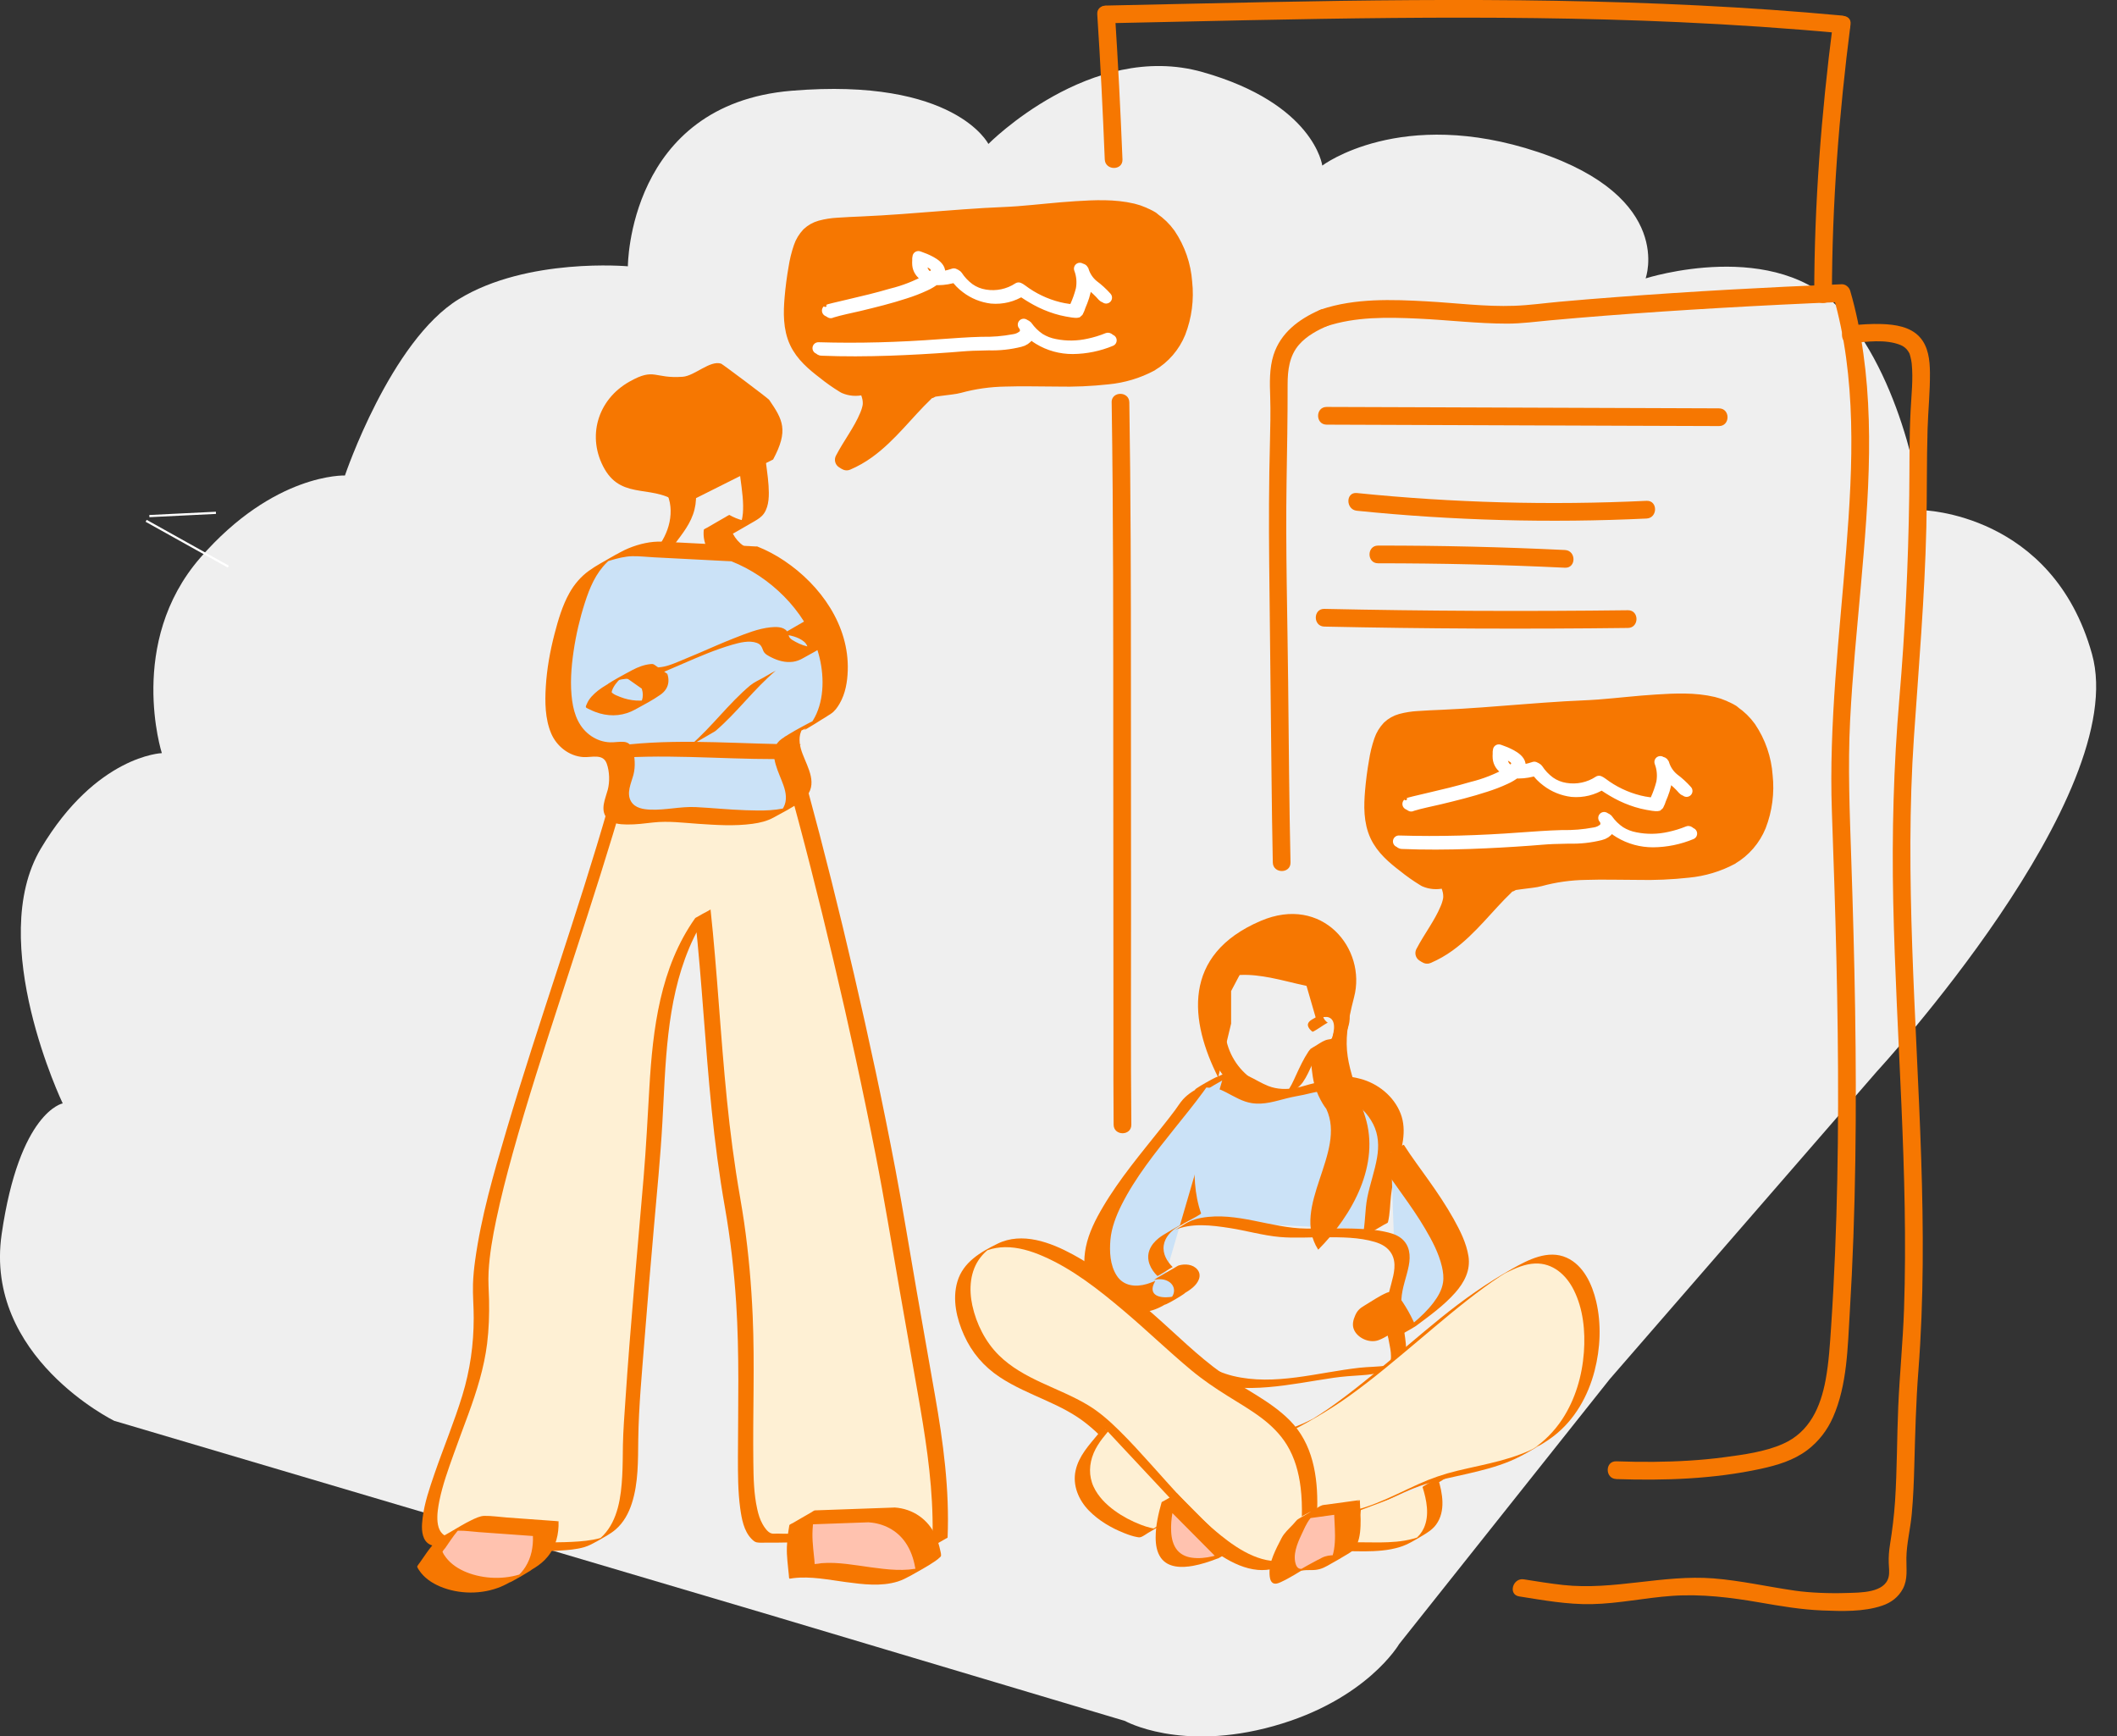 <?xml version="1.0" encoding="UTF-8"?><svg id="a" xmlns="http://www.w3.org/2000/svg" viewBox="0 0 358.55 294.08"><rect x="0" y="0" width="358.55" height="294.08" fill="#333333" stroke="none"/><defs><style>.b{fill:#f67701;}.c{fill:#fff;}.d{fill:#ffc2af;}.e{fill:#fef0d4;}.f{fill:#efefef;}.g{fill:#cbe2f7;}.h{stroke:#fff;stroke-width:2px;}.h,.i{fill:none;stroke-linecap:round;stroke-linejoin:round;}.i{stroke:#f67701;stroke-width:3px;}</style></defs><path class="f" d="M131.81,273.93L19.34,240.63S-2.73,229.81,.28,209.02s10.34-22.15,10.34-22.15c0,0-13.1-27.38-3.7-43.16,9.4-15.78,20.49-16.16,20.49-16.16,0,0-5.99-18.72,6.52-33.1,12.51-14.38,24.49-13.92,24.49-13.92,0,0,7.69-22.77,19.29-29.87,11.61-7.1,28.63-5.56,28.63-5.56,0,0,.03-27.42,27.71-29.73,27.68-2.31,33.35,9.01,33.35,9.01,0,0,17.3-17.54,36.25-12.18s20.3,15.84,20.3,15.84c0,0,13.27-10.05,36.52-2.3,23.25,7.76,18.24,21.41,18.24,21.41,0,0,22.25-7.13,33.3,5.64,11.04,12.77,13.5,33.61,13.5,33.61,0,0,22.09,.38,28.8,24.35,6.71,23.97-36.41,70.69-36.41,70.69l-45.24,52.1-35.69,44.9s-5.5,9.48-21.27,13.89c-15.77,4.41-25.17-.87-25.17-.87l-58.7-17.52Z"/><path d="M358.51,108.05h-.05c.13-.04,.11-.03,.05,0Z"/><path d="M255.73,122.77l-.11,.06h.05l.05-.06Z"/><path d="M135.53,127.04c-.07,.04-.13,.09-.19,.15h0l.19-.15Z"/><path d="M105.31,253.68h0l-.21,.08,.19-.07h.02Z"/><g><path class="b" d="M209.16,165.53c.1-.31,.23-.58,.45-.83,.1-.12,.22-.2,.33-.31,.65-.6-3,1.48-1.71,1.04,.59-.2,1.22-.28,1.85-.31,1.71-.08,3.44,.15,5.12,.47,1.99,.38,3.94,.93,5.92,1.34,.75,.16,1.58,.4,1.97,1.12s.21,1.62-.1,2.34c.02-.04,.41-.22,.39-.21,.31-.17,.61-.35,.92-.53s.61-.35,.92-.53c.08-.05,.34-.15,.38-.23,.36-.83,.54-1.88-.1-2.63-.58-.68-1.55-.77-2.36-.95-2.4-.51-4.75-1.22-7.18-1.53-1.57-.2-3.36-.38-4.91,.08-1.09,.32-2.08,1.04-3.04,1.61-.66,.39-1.19,.79-1.43,1.55,0-.03,.42-.23,.39-.21,.31-.17,.61-.35,.92-.53s.61-.35,.92-.53c.07-.04,.35-.16,.38-.23h0Z"/><path class="b" d="M206.76,166.63c-2.23,4.86-3.14,11.13,.48,15.58,.88,1.08,1.97,1.97,3.18,2.67s2.67,1.37,4.11,1.54c1.17,.14,2.01-.24,3-.81,1.16-.66,2.33-1.21,3.12-2.31,.68-.97,1.15-2.08,1.64-3.15,.64-1.37,1.31-2.72,2.18-3.96l-2.6,1.5c.58-.16,1.2-.29,1.8-.28,.26,0,.66,.02,.8,.3,.05,.11,0,.25,.07,.32,.04,.03,.62-.34,.67-.37,.53-.3,1.05-.6,1.57-.91,.22-.13,.39-.22,.54-.43,.29-.41,.49-.91,.67-1.38,.39-1.01,.96-2.63,.29-3.64-.36-.54-1.02-.63-1.63-.57-1.52,.15-2.67,.9-3.96,1.66-.59,.34-1.46,.73-1.09,1.55,.14,.31,.42,.59,.69,.79,.09,.07,1.18-.66,1.31-.74s1.21-.82,1.29-.76c-.33-.25-.71-.63-.78-1.05-.02-.15-.01-.28,.05-.42,.03-.07,.07-.12,.11-.18,.03-.04,.08-.08,.11-.12,.02-.02,.04-.04,.07-.06,.38-.3,.01-.09-1.11,.63-2.1,1.21-.86,.49-.12,.33,.38-.08,.79-.16,1.18-.16,2.14,0,1.58,2.61,1.11,3.92-.19,.55-.46,1.51-.95,1.88l2.21-1.29h-.01l.39-.2s-.15-.42-.25-.49c-.38-.26-1.06-.12-1.47-.05-.32,.05-.68,.1-.98,.22-.62,.25-1.21,.68-1.78,1.02-.49,.28-.77,.43-1.07,.89-.82,1.24-1.45,2.59-2.07,3.94-.49,1.07-.97,2.2-1.73,3.11-.15,.19-.32,.36-.5,.52-.11,.1-.24,.18-.35,.27s2.57-1.41,2.18-1.27c-.09,.03-.17,.07-.25,.1-.51,.18-1.07,.22-1.61,.17-1.62-.15-3.26-.93-4.62-1.79-2.66-1.66-4.46-4.28-5.03-7.36-.67-3.62,.24-7.37,1.75-10.66-.02,.04-.4,.22-.39,.21-.31,.17-.61,.35-.92,.53s-.61,.35-.92,.53c-.08,.05-.34,.15-.38,.23h0Z"/><g><path class="g" d="M201.26,206.77c-1.87-5.23-1.43-15.18,1.75-19.84l1.01-1.56c3.04-5.22,6.1-.52,9.92,.17,2.18,.39,4.19-.17,6.18-.79l5.63-1.17c3.08,.15,5.95,1.37,8.05,4.08,3.68,4.76,.63,9.35-.2,14.7-.39,2.47-.32,4.45-.7,5.91"/><path class="b" d="M203.43,205.52c-1.14-3.23-1.27-6.84-1.01-10.22s.93-6.8,2.77-9.62c.31-.47,.62-.95,.92-1.43,.2-.31,.39-.63,.61-.93,.16-.22,.34-.43,.53-.63,.13-.13,.8-.62,.2-.27l-3.62,2.08c1.27-.68,2.67-.1,3.85,.51,1.4,.72,2.76,1.58,4.34,1.82,2.11,.32,3.99-.34,6-.84,.91-.23,1.84-.38,2.76-.57s1.84-.47,2.76-.57c.68-.07,1.48,.12,2.14,.27,.91,.21,1.8,.53,2.63,.97,1.79,.95,3.34,2.48,4.26,4.29s.99,3.74,.66,5.67c-.39,2.29-1.2,4.48-1.65,6.75s-.3,4.53-.84,6.72c0-.04,.71-.39,.64-.35,.51-.29,1.02-.58,1.53-.88s1.02-.59,1.53-.89c.11-.07,.6-.27,.63-.38,.36-1.47,.35-3.02,.52-4.53,.18-1.69,.55-3.33,1-4.97,.79-2.88,1.76-5.98,.63-8.92s-3.87-5.13-6.86-5.9c-.89-.23-1.9-.47-2.81-.29l-2.44,.51-2.44,.51c-1.07,.22-2.09,.62-3.18,.82-1.57,.28-3.18,.26-4.67-.32-1.16-.45-2.2-1.13-3.33-1.66-.91-.42-1.95-.76-2.94-.43-1.14,.38-2.2,1.18-3.23,1.77-.87,.51-1.83,.96-2.52,1.71s-1.18,1.68-1.72,2.52-.99,1.61-1.36,2.49c-1.17,2.82-1.61,5.94-1.71,8.97s.12,5.95,1.09,8.71c-.01-.04,2.01-1.13,2.18-1.23s2.19-1.16,2.15-1.27h0Z"/></g><g><path class="g" d="M235.58,195.11c2.99,4.73,12.19,15.57,10.93,21.16-.85,3.76-5.81,7.25-8.91,9.57-.84-1.81-4.31-9.49-6.21-3.54-.86,2.7,3.32,4.83,5.22,2.75"/><path class="b" d="M233.41,196.36c2.53,3.99,5.56,7.65,7.96,11.74,1.18,2.01,2.32,4.14,2.85,6.43,.2,.88,.32,1.8,.18,2.69-.19,1.24-.85,2.38-1.6,3.37-1.98,2.62-4.76,4.55-7.36,6.49l4.33-2.5c-.52-1.13-1.06-2.25-1.72-3.3-.54-.87-1.4-2.32-2.55-2.45-.22-.03-.41,.02-.6,.1-1.31,.56-2.55,1.43-3.77,2.16-.77,.45-1.24,.85-1.6,1.68-.34,.78-.56,1.6-.21,2.42,.3,.71,.93,1.26,1.62,1.59,.78,.37,1.72,.49,2.54,.19,1.18-.44,2.29-1.25,3.36-1.87,.66-.39,1.41-.73,1.95-1.29-.12,.12-.54,.29-.64,.35-.51,.29-1.02,.58-1.53,.88s-1.02,.59-1.53,.89c-.19,.11-.47,.22-.63,.38-.13,.14-.62,.48,0,.12l3.62-2.08c-1.4,.73-3.34,.05-4.19-1.22-.44-.66-.52-1.41-.29-2.16,.21-.66,.53-1.55,1.16-1.94l-4.18,2.41c1.16-.62,2.37,1.18,2.88,1.95,.78,1.17,1.39,2.44,1.98,3.71-.02-.04,3.97-2.23,4.33-2.5,2.33-1.74,4.74-3.46,6.68-5.65,1.56-1.77,2.63-3.79,2.26-6.19-.35-2.24-1.42-4.35-2.51-6.31-1.28-2.29-2.76-4.48-4.28-6.62-1.39-1.98-2.87-3.91-4.16-5.95-.06-.09-4.31,2.53-4.33,2.5h0Z"/></g><g><path class="g" d="M197.5,215.55c2.83-.87,5.57,1.96,1.36,4.45-2.46,1.46-7.35,1.57-5.34-1.83-6.1,2.72-7.9-1.63-7.63-6.72,.43-7.99,11.82-19.56,16.37-26.18,0,0,2.03-2.76,4.75-2.32"/><path class="b" d="M195.34,216.8c.92-.26,2-.22,2.79,.38,.67,.51,.9,1.33,.56,2.11-.23,.54-.66,.98-1.1,1.34-1.74,1.41,4.6-2.35,2.77-1.55-.28,.12-.56,.22-.86,.31-.87,.26-1.82,.4-2.72,.28-.66-.09-1.41-.38-1.55-1.11-.07-.37,.03-.76,.18-1.11,.05-.12,.16-.27,.19-.39l.08-.14c-.12,.06-.25,.11-.38,.16-.35,.14-.7,.27-1.06,.38-1.91,.56-3.96,.36-5.11-1.43s-1.23-4.09-1.06-6.07,.96-4.06,1.88-5.89c2.35-4.68,5.7-8.83,8.95-12.91,1.63-2.04,3.3-4.07,4.84-6.18,.43-.58,.8-1.17,1.32-1.67,.21-.2,.42-.39,.65-.56,.07-.06,.15-.11,.22-.16,1.56-1.13-5.13,2.63-3.17,1.87,.67-.26,1.36-.34,2.07-.24,.1,.01,.64-.35,.64-.35,.51-.29,1.02-.58,1.53-.88s1.02-.59,1.53-.89c.11-.07,.52-.4,.63-.38-2.04-.28-3.85,1.17-5.5,2.13-1.19,.69-2.4,1.33-3.32,2.37-.5,.56-.89,1.22-1.34,1.82-.72,.97-1.47,1.92-2.23,2.87-3.48,4.38-7.13,8.69-9.98,13.52-1.24,2.1-2.39,4.36-2.88,6.77-.43,2.1-.39,4.61,.49,6.59s2.75,2.78,4.85,2.34c.2-.04,2.12-.65,2.09-.7,.03,.05-.33,.67-.36,.78-.07,.21-.11,.42-.11,.64,.02,.82,.75,1.2,1.47,1.32,1.1,.19,2.3-.04,3.33-.43,1.09-.41,2.09-1.07,3.09-1.65,1.11-.64,2.33-1.23,3.3-2.07,.85-.74,1.58-1.97,.74-3-.75-.91-2.09-1.01-3.14-.71-.2,.06-.48,.26-.64,.35-.51,.29-1.02,.58-1.53,.88s-1.02,.59-1.53,.89c-.18,.11-.42,.32-.63,.38h0Z"/></g><path class="b" d="M200.52,207.16c-.92,.45-1.81,.99-2.69,1.51-.54,.32-1.09,.63-1.58,1.02-.68,.54-1.28,1.23-1.58,2.06-.59,1.62,.2,3.21,1.35,4.35,.05,.05,1.2-.67,1.31-.74,.1-.06,1.25-.8,1.29-.76-.98-.97-1.74-2.27-1.52-3.7,.1-.67,.41-1.29,.83-1.81,.24-.3,.51-.56,.8-.8,.18-.15,.36-.28,.55-.41,.06-.04,.11-.08,.17-.11,.4-.25,.13-.1-.83,.48-.98,.55-1.25,.71-.82,.48,.08-.04,.15-.08,.23-.12,.55-.27,1.07-.61,1.6-.91,.26-.15,.52-.3,.77-.45,.02-.01,.25-.15,.13-.09h0Z"/><path class="b" d="M203.79,233.69c3.44,1.47,7.3,1.54,10.98,1.24s7.37-1.04,11.06-1.58c1.6-.23,3.19-.34,4.8-.44,1.2-.08,2.49-.2,3.59-.74,.97-.48,1.96-1.05,2.86-1.65,.29-.2,.55-.43,.73-.74,.39-.66,.36-1.47,.29-2.21-.25-2.52-.88-4.95-.75-7.51,.1-1.96,.88-3.79,1.25-5.7,.33-1.7,.18-3.45-1.25-4.62-.82-.67-1.93-.96-2.95-1.17-1.41-.29-2.85-.4-4.28-.46-2.97-.14-5.93-.01-8.9-.04-5.94-.05-11.73-2.89-17.72-1.82-.71,.13-1.39,.32-2.04,.62-.91,.41-1.7,1.09-2.6,1.5,2.87-1.31,6.38-.86,9.4-.39,2.84,.44,5.66,1.27,8.52,1.52,2.52,.22,5.08,.03,7.61,.04,2.8,0,5.77-.01,8.48,.8,1.16,.35,2.2,.92,2.82,2.01,.87,1.53,.4,3.38-.03,4.98-.48,1.76-.93,3.44-.92,5.28,.01,1.33,.17,2.65,.38,3.96,.23,1.45,.96,3.65-.05,4.96-.1,.13-.22,.25-.35,.35-.04,.03-.08,.06-.12,.09l-.04,.03c-.78,.52-.03,.09,2.25-1.29-.12,.05-.24,.11-.36,.16-.52,.2-1.06,.32-1.61,.4-1.51,.24-3.04,.2-4.55,.37-7.05,.78-14.37,3.11-21.46,1.39-.83-.2-1.64-.47-2.42-.81-.17-.07-1.14,.64-1.31,.74-.31,.18-.61,.35-.92,.53-.05,.03-.34,.24-.38,.23h0Z"/><g><path class="e" d="M218.12,242.38c12.53-4.71,29.32-24.57,40.71-28.65,11.31-4.05,14.55,17.14,5.79,27.57-5.91,7.03-14.91,7.05-22.07,9.33-6.36,2.03-14.87,8.39-20.99,5.5"/><path class="b" d="M216.82,243.13c2.11-.8,4.06-1.91,6-3.04s3.93-2.39,5.8-3.74c3.99-2.87,7.75-6.06,11.51-9.22s7.36-6.26,11.27-9.11c.89-.65,1.8-1.29,2.73-1.89,.42-.27,.85-.54,1.28-.8s-1.87,1.05-.83,.49c.21-.11,.43-.22,.64-.33,1.48-.74,3.08-1.43,4.76-1.5,3-.12,5.27,1.91,6.55,4.46,1.62,3.21,1.99,7.02,1.73,10.56-.29,3.99-1.46,8-3.67,11.36-1.35,2.05-3.11,3.82-5.16,5.17-.15,.1-.31,.19-.46,.29,2.29-1.49,1.81-1.02,1.26-.74-.33,.17-.65,.33-.99,.49-.56,.26-1.14,.5-1.71,.71-1.16,.44-2.34,.8-3.53,1.12-2.35,.63-4.74,1.09-7.1,1.66s-4.5,1.3-6.66,2.28c-2.38,1.07-4.72,2.27-7.15,3.23-2.23,.88-4.62,1.65-7.05,1.57-1.1-.04-2.18-.27-3.18-.74-.16-.07-1.14,.64-1.31,.74-.31,.18-.61,.35-.92,.53-.05,.03-.34,.24-.38,.23,4.61,2.12,10.02-.63,14.2-2.58,2.28-1.07,4.54-2.21,6.95-2.97s4.72-1.21,7.09-1.75,4.92-1.18,7.25-2.15c1.28-.53,2.48-1.18,3.67-1.87,1.28-.74,2.57-1.47,3.74-2.38,3.55-2.75,5.81-6.75,6.92-11.05,.98-3.8,1.17-7.91,.27-11.75-.68-2.89-2.14-6.12-5.01-7.41-3.15-1.41-6.51,.36-9.25,1.9-4.27,2.41-8.21,5.19-12.02,8.27s-7.82,6.59-11.78,9.82c-1.92,1.57-3.86,3.1-5.86,4.56-.94,.69-1.9,1.36-2.88,1.99-.47,.31-.95,.61-1.43,.91-.78,.48,1.5-.83,.71-.41-.25,.13-.5,.27-.76,.4-.86,.44-1.75,.84-2.65,1.18s-1.68,1.15-2.6,1.5h0Z"/></g><g><path class="e" d="M221.8,256.14c.38-16.73-8.85-16.72-18.37-24.5-8.35-6.82-25.24-25.16-35.56-20.35-5.66,2.64-6.07,9.22-2.51,15.68,4,7.26,12.76,8.4,18.62,12.41,9.36,6.4,22.16,28.48,33.18,25.52"/><path class="b" d="M223.1,255.39c.11-5.37-.74-10.92-4.69-14.87-3.29-3.3-7.7-5.26-11.46-7.95-4.11-2.93-7.72-6.57-11.51-9.9-4.27-3.75-8.72-7.48-13.73-10.21-3.78-2.05-8.59-3.87-12.75-1.83-2.91,1.43-5.84,3.13-6.81,6.42-.89,3.01-.13,6.3,1.13,9.09,1.32,2.93,3.33,5.28,6,7.06,2.46,1.64,5.2,2.78,7.88,3.99,2.42,1.09,4.8,2.27,6.88,3.94,1.92,1.54,3.64,3.32,5.32,5.11,3.9,4.16,7.54,8.57,11.67,12.51,1.86,1.78,3.83,3.48,6.01,4.86,1.81,1.14,3.84,2.08,5.99,2.27,.95,.08,1.91,0,2.83-.24,.44-.11,.92-.51,1.31-.74s.86-.65,1.29-.76c-4.31,1.13-8.51-1.53-11.72-4.12-4.34-3.51-8-7.79-11.72-11.92-1.78-1.98-3.57-3.96-5.47-5.83-1.63-1.61-3.35-3.14-5.32-4.32-4.94-2.96-10.88-4.29-15.07-8.44-2.27-2.25-3.8-5.3-4.48-8.42-.6-2.76-.41-5.82,1.37-8.12,.43-.56,.94-1.06,1.51-1.49,.16-.12,.34-.23,.5-.35,.31-.22-2.48,1.36-1.84,1.06,.12-.05,.23-.12,.35-.17,.24-.11,.48-.21,.73-.3,.93-.33,1.91-.48,2.89-.5,2.23-.03,4.42,.64,6.45,1.52,5.05,2.19,9.49,5.71,13.67,9.24,3.88,3.28,7.54,6.82,11.44,10.07,1.95,1.62,4.04,3.04,6.19,4.38,1.91,1.19,3.87,2.33,5.68,3.69,1.69,1.27,3.22,2.77,4.33,4.58,1.34,2.18,2.02,4.68,2.33,7.2,.2,1.65,.25,3.3,.21,4.96,0-.11,1.17-.66,1.31-.74,.31-.18,.61-.35,.92-.53,.05-.03,.37-.18,.38-.23h0Z"/></g><g><path class="e" d="M187.3,242.11l-2.12,2.58c-7.1,9.96,8.29,15.36,9.3,14.89l5.67-3.73"/><path class="b" d="M186,242.86c-1.56,1.9-3.29,3.72-3.83,6.2s.49,4.97,2.27,6.79c1.65,1.68,3.77,2.93,5.95,3.79,.71,.28,1.45,.55,2.2,.68,.18,.03,.37,.07,.55,.02,.45-.11,.94-.52,1.34-.75,.43-.25,.87-.49,1.29-.76,1.9-1.2,3.76-2.47,5.63-3.7-.6,.39-1.75,.94-2.51,1.44l-5.67,3.73,2.55-1.47c-.25,.1-.62-.01-.87-.07-.57-.13-1.13-.32-1.68-.53-1.56-.6-3.07-1.39-4.42-2.37-1.46-1.06-2.81-2.4-3.58-4.06-.85-1.83-.77-3.86,.01-5.71s2.12-3.24,3.35-4.73c-.05,.06-.35,.19-.39,.21-.31,.17-.61,.35-.92,.53s-.61,.35-.92,.53c-.11,.06-.3,.13-.38,.23h0Z"/></g><g><path class="e" d="M244.61,250.43l-2.38,.66c3.95,12.33-8.53,10.8-14.07,10.85l1.07-5.73"/><path class="b" d="M245.91,249.68l-2.38,.66c-.27,.08-2.62,1.42-2.6,1.5,.69,2.19,1.22,4.78,.22,6.96-.35,.77-.9,1.44-1.57,1.96-.08,.06-.16,.12-.24,.18-1.03,.71,2.18-1.21,1.88-1.07-.22,.11-.43,.22-.65,.31-.4,.17-.81,.31-1.23,.42-1.85,.51-3.8,.61-5.71,.63-.88,0-1.77,0-2.65-.02-.4,0-.79-.01-1.19-.01-.36,0-.33,.04-.27-.29l1.02-5.44s-.43,.23-.39,.21c-.31,.17-.61,.35-.92,.53s-.61,.35-.92,.53c-.06,.04-.36,.17-.38,.23l-.97,5.21c-.02,.1-.1,.3-.07,.4,.03,.17-.09,.04,.1,.12,.29,.13,.93,0,1.25,.01,.95,.01,1.89,.03,2.84,.03,2.01-.02,4.07-.13,6-.73,1.37-.42,2.58-1.19,3.8-1.91,.88-.52,1.72-1.05,2.34-1.88,1.67-2.27,1.1-5.38,.32-7.86l-2.6,1.5,2.38-.66c.44-.12,.91-.51,1.31-.74s.86-.64,1.29-.76h0Z"/></g><g><path class="d" d="M207.51,263.21c-6.33,2.44-13.06,3.08-9.46-9.53l9.46,9.53Z"/><path class="b" d="M208.81,262.46c-2.15,.83-4.63,1.69-6.97,1.35-.92-.13-1.8-.51-2.42-1.23-.74-.86-1-2.03-1.06-3.13-.13-2.2,.4-4.42,.99-6.52l-2.6,1.5,8.27,8.33,1.19,1.2c.05,.05,1.2-.67,1.31-.74,.1-.06,1.25-.8,1.29-.76l-8.27-8.33-1.19-1.2c-.05-.05-1.2,.67-1.31,.74-.31,.18-.61,.35-.92,.53-.07,.04-.36,.16-.38,.23-.55,1.93-1.01,3.94-1.01,5.96,0,1.18,.18,2.45,.88,3.44,1.23,1.73,3.58,1.7,5.46,1.36,1.41-.26,2.78-.71,4.12-1.23,.45-.17,.89-.5,1.31-.74s.84-.59,1.29-.76Z"/></g><g><path class="d" d="M228.14,255.27c.07,2.64,.93,8.65-2.71,9.28-1.08,.19-2.14-.08-3.22,.28-1.77,.6-5.09,4.34-5.05,.06,.02-1.94,1.19-3.94,2.01-5.61,.62-1.27,1.81-2.04,2.63-3.16l6.33-.87Z"/><path class="b" d="M225.97,256.52c.05,1.58,.21,3.16,.1,4.74-.1,1.45-.4,3.3-1.74,4.14l3.17-1.85c1.5-.86,.67-.35,.15-.25s-1.04,.08-1.56,.09c-.79,0-1.53,.08-2.24,.45-2.08,1.07-4.08,2.32-6.05,3.59-.51,.33,3.98-2.25,3.6-2.07-.06,.03-.12,.06-.18,.09-.11,.05-.22,.1-.33,.14-.19,.06-.39,.12-.59,.11-.41-.02-.66-.3-.8-.67-.6-1.63,.2-3.59,.89-5.05,.44-.93,.86-1.97,1.5-2.78s1.45-1.46,2.08-2.28l-4.33,2.5,6.33-.87c.16-.02,.55-.3,.64-.35,.51-.29,1.02-.58,1.53-.88s1.02-.59,1.53-.89c.16-.09,.45-.36,.63-.38l-5.68,.78c-.21,.03-.45,.03-.65,.09-.47,.14-.93,.51-1.34,.75-.72,.41-1.43,.82-2.14,1.24-.34,.2-.69,.36-.95,.65-.19,.21-.37,.44-.57,.65-.69,.73-1.45,1.39-1.92,2.29-.5,.96-1.01,1.95-1.41,2.96s-.68,2.04-.62,3.13c.02,.5,.09,1.24,.58,1.52,.4,.23,.91,.03,1.3-.15,1.61-.74,3.14-1.74,4.65-2.65,.59-.35,1.16-.74,1.73-1.11,1.42-.91-5.11,2.67-3.44,2,.17-.07,.34-.13,.52-.17,.59-.14,1.2-.12,1.81-.12,1.05,0,1.75-.23,2.65-.73,1.21-.68,2.41-1.36,3.59-2.08,.29-.18,.56-.36,.79-.61,.98-1.06,1.17-2.68,1.23-4.06,.07-1.46-.08-2.91-.12-4.37,0,.02-.73,.4-.64,.35-.51,.29-1.02,.58-1.53,.88s-1.02,.59-1.53,.89c-.08,.05-.63,.31-.63,.38Z"/></g><path class="b" d="M222.1,178.65s-.24,.45,.24,3.69,2.29,5.46,2.29,5.46c3.49,7.42-6.07,16.49-1.37,23.85,5.87-5.91,10.5-14.45,7.96-22.51-3-9.51-4.29-11.03-1.88-20.27,2.13-8.17-5.36-17.37-15.81-12.91-13.48,5.75-11.99,17.07-7.21,26.51l2.19-9.11v-5.51l1.64-3.1,4.46-.88,6.36,2.02,1.9,6.56,3.8-.57c-.12,.18-.92,3.74-1.04,3.92-.18,.27-3.36,2.59-3.54,2.86Z"/></g><g><path class="b" d="M125.23,79.46c.19,2.06,.6,4.1,.63,6.17,.02,1.7-.16,3.67-1.69,4.72l.63-.38-.15,.09,3.62-2.08c-1.46,.72-3.43-.03-4.74-.77-.04-.02-.71,.39-.64,.35-.51,.29-1.02,.58-1.53,.88s-1.02,.59-1.53,.89c-.1,.06-.62,.29-.63,.38-.14,1.21,.12,2.42,.75,3.47,.29,.49,.66,.94,1.08,1.32,.23,.2,.47,.38,.72,.54s.21,.07,.09,.27c-.04,.07-.52,.39-.16,.18l3.62-2.08c-2.17,1.17-4.85,.98-7.21,.69-.96-.12-1.94-.2-2.89-.42-.42-.1-.84-.21-1.23-.4-.06-.03-.21-.09-.25-.14-.13-.16-.16,.07,0-.25,.12-.24,.33-.46,.49-.67,1.39-1.85,2.84-3.62,3.41-5.91s.21-4.46-1.06-6.43c-.51-.79-.87-1.54-1-2.48-.09-.66-.17-1.63,.44-2.08l-3.69,2.15,.09-.05-.64,.35c1.24-.5,2.64,1.27,3.43,1.98,.11,.1,1.98-1.12,2.18-1.23,.7-.4,1.53-.75,2.15-1.27,.94-.78,1.9-1.52,2.9-2.22,.47-.33,.95-.65,1.44-.97,.25-.16,.5-.31,.75-.47-3.36,1.82-4.33,2.39-2.92,1.72,.13-.05,.26-.1,.39-.14,1-.3,1.93,0,2.49,.9,.62,.99,.55,2.24,.64,3.36,0-.01,.74-.4,.64-.35,.51-.29,1.02-.58,1.53-.88s1.02-.59,1.53-.89c.08-.05,.63-.32,.63-.38-.11-1.32,0-2.97-1.11-3.93-1.18-1.02-2.68-.09-3.79,.54-3.3,1.86-6.52,3.78-9.44,6.21l4.33-2.5c-.79-.7-1.94-2.18-3.13-2.06-.36,.03-.7,.29-.99,.46-1.04,.59-2.08,1.18-3.1,1.79-.59,.35-.99,.59-1.09,1.3-.17,1.17,.24,2.39,.85,3.37,.48,.77,.96,1.5,1.22,2.38s.33,1.73,.28,2.6c-.1,1.8-.75,3.5-1.73,5-.48,.74-1.03,1.43-1.56,2.13-.27,.36-.54,.71-.8,1.08-.16,.23-.2,.2,0,.37,.12,.1,.32,.16,.47,.22,1.36,.54,2.91,.59,4.35,.77,1.94,.24,4.02,.27,5.89-.4,.48-.17,.92-.41,1.36-.65,1.14-.64,2.27-1.3,3.4-1.96,.37-.22,.97-.49,1.24-.84,.11-.14,.14-.05,.06-.18-.04-.07-.24-.14-.31-.19-.2-.13-.39-.28-.57-.44-1.34-1.2-2.03-3.01-1.83-4.8l-4.33,2.5c1.26,.7,3.06,1.4,4.49,.87,.42-.15,.81-.41,1.19-.62,.95-.54,1.9-1.09,2.84-1.64,.64-.38,1.24-.73,1.67-1.36,.9-1.33,.86-3.15,.77-4.68-.11-1.78-.44-3.55-.6-5.33,0,.01-.74,.4-.64,.35-.51,.29-1.02,.58-1.53,.88s-1.02,.59-1.53,.89c-.08,.05-.63,.32-.63,.38Z"/><path class="b" d="M130.94,77.82c2.65-4.94,1.64-6.73-.66-10.09-.2-.29-7.93-6.07-8.14-6.14-1.89-.62-4.48,2.07-6.51,2.22-4.91,.36-4.71-1.6-9,.81-5.51,3.09-7.28,9.49-4.23,14.82,3.14,5.47,8.65,2.3,12.98,6.18"/><g><path class="e" d="M134.48,130.75c7.02,25.18,14.93,59.82,18.92,85.43l4.34,24.73c1.05,6.73,1.75,13.48,1.45,20.24-9.31-2.06-20.66-.31-29.85-.7-6.26-3.58-.03-27.21-5.26-56.75-3.01-16.96-3.31-33.01-5.04-48.91-8.36,11.71-7.36,27.41-8.44,40.44-1.3,15.73-2.85,31.44-3.73,47.18-.31,5.48,.9,15.82-6.01,18.67-4.11,1.69-19.45,.59-24.15-.16-3.32,.83-5.55-.77-2.43-10.23,4.5-13.61,7.92-17.89,7.15-32.14-.76-14.07,14.84-54.44,22.94-82.84"/><path class="b" d="M133.18,131.5c2.87,10.29,5.49,20.65,7.95,31.04,2.6,10.98,5.01,22.01,7.18,33.08,1.5,7.64,2.74,15.32,4.08,22.99l3.03,17.24c1.23,7.01,2.37,14.03,2.52,21.17,.04,1.63,.02,3.25-.05,4.88l2.6-1.5c-4.91-1.07-9.97-1.1-14.97-.98-2.57,.07-5.14,.18-7.71,.26-1.18,.04-2.37,.06-3.56,.07-.58,0-1.15,0-1.73,0-.28,0-.57,0-.85-.02-.31,0-.75,.06-1.05-.04-.62-.2-1.16-1.02-1.46-1.55-.45-.79-.72-1.68-.91-2.56-.58-2.58-.63-5.29-.66-7.93-.11-8.26,.25-16.52-.11-24.78-.23-5.28-.69-10.55-1.44-15.78-.41-2.84-.95-5.65-1.38-8.49s-.79-5.53-1.11-8.3c-1.24-10.75-1.79-21.56-2.81-32.33-.13-1.32-.26-2.64-.4-3.96,0,.08-1.19,.67-1.31,.74-.31,.18-.61,.35-.92,.53-.1,.06-.31,.14-.38,.23-5.92,8.35-7.17,18.74-7.75,28.69-.3,5.09-.55,10.17-.98,15.26-.53,6.26-1.09,12.53-1.62,18.79s-1.04,12.61-1.46,18.92c-.17,2.52-.37,5.04-.42,7.56-.03,1.76-.02,3.52-.12,5.28-.19,3.45-.7,7.4-3.2,10.01-.29,.31-.61,.59-.95,.84-.1,.08-.21,.14-.31,.22-.75,.55,2.22-1.22,1.87-1.07-.25,.11-.49,.24-.75,.34-.52,.2-1.07,.32-1.62,.42-1.58,.28-3.2,.36-4.81,.41-3.92,.11-7.86-.08-11.77-.39-1.55-.12-3.11-.27-4.65-.46-.56-.07-1.06-.18-1.61-.08-.47,.09-.95,.13-1.42,.07-2.77-.4-2.12-4.29-1.74-6.17,.55-2.7,1.5-5.31,2.42-7.89,.81-2.28,1.67-4.54,2.5-6.81,1.41-3.87,2.65-7.79,3.16-11.9,.3-2.44,.38-4.91,.33-7.36-.04-1.6-.17-3.2-.08-4.8,.16-2.96,.68-5.9,1.29-8.8,.79-3.77,1.75-7.5,2.78-11.21,2.48-8.93,5.34-17.75,8.2-26.56s6.02-18.38,8.82-27.63c.63-2.08,1.24-4.16,1.84-6.24,0,.03-.42,.23-.39,.21-.31,.17-.61,.35-.92,.53s-.61,.35-.92,.53c-.07,.04-.36,.16-.38,.23-2.62,9.16-5.57,18.23-8.52,27.29-3,9.22-6.04,18.44-8.79,27.74-2.14,7.23-4.28,14.58-5.3,22.06-.18,1.3-.31,2.61-.35,3.93-.06,1.92,.13,3.85,.12,5.77,0,4.45-.62,8.82-1.92,13.07-1.37,4.49-3.19,8.84-4.72,13.28-.84,2.45-1.71,4.95-2.02,7.54-.15,1.21-.25,2.75,.49,3.81,.52,.73,1.38,.95,2.24,.9,.53-.03,1-.19,1.53-.12,.63,.09,1.26,.17,1.89,.24,3.75,.42,7.54,.65,11.31,.73,1.89,.04,3.79,.04,5.68-.08,1.41-.08,2.86-.19,4.23-.58,.79-.23,1.51-.63,2.22-1.04,1.06-.6,2.19-1.17,3.12-1.97,1.34-1.16,2.2-2.75,2.73-4.41,1.13-3.5,1.04-7.27,1.09-10.9,.08-5.61,.63-11.24,1.06-16.83,.49-6.35,1.04-12.7,1.59-19.05,.51-5.87,1.1-11.74,1.43-17.63,.56-9.95,.62-20.32,4.55-29.66,.96-2.29,2.16-4.48,3.6-6.5l-2.6,1.5c1.16,10.75,1.7,21.55,2.79,32.31,.56,5.56,1.28,11.1,2.25,16.6,.94,5.36,1.56,10.76,1.91,16.19,.56,8.68,.32,17.36,.3,26.05,0,2.92-.01,5.88,.39,8.78,.24,1.75,.61,3.8,1.88,5.12,.24,.25,.55,.55,.89,.62,.52,.11,1.15,.04,1.68,.05,.61,0,1.22,.01,1.83,0,2.48-.02,4.96-.12,7.44-.21,5.07-.19,10.19-.38,15.24,.25,1.19,.15,2.38,.35,3.55,.6,.05,.01,.4-.22,.39-.21,.31-.17,.61-.35,.92-.53s.61-.35,.92-.53c.05-.03,.37-.18,.38-.23,.34-8.13-.74-16.19-2.15-24.17l-3.1-17.65c-1.2-6.85-2.29-13.71-3.59-20.54-2.1-11.07-4.47-22.09-7.02-33.07-2.44-10.51-5.05-20.99-7.88-31.4-.32-1.19-.65-2.38-.98-3.57,.01,.04-1.2,.68-1.31,.74-.11,.06-1.32,.68-1.29,.76h0Z"/></g><g><path class="d" d="M149.32,256.58c3.71,.22,7.17,2.63,7.92,8.23-4.82,4.98-15.29,.15-21.4,1.34-.4-4.05-.68-5.14,.02-9.09l13.46-.48Z"/><path class="b" d="M147.16,257.83c2.48,.16,4.76,1.33,6.19,3.4,.87,1.26,1.38,2.73,1.64,4.22,.03,.14,.14,.47,.09,.61-.03,.1-.24,.24-.32,.31-.27,.24-.55,.44-.84,.64-.41,.28,4.37-2.44,3.59-2.08-.07,.03-.14,.07-.22,.1-.13,.06-.26,.11-.4,.16-.29,.11-.6,.21-.9,.29-2.73,.71-5.67,.34-8.43-.03s-5.6-.93-8.4-.71c-.31,.02-.66,.13-.96,.12-.04,0-.17,.06-.2,.04-.04-.02-.05-.5-.06-.59-.03-.25-.05-.5-.08-.76-.09-.85-.18-1.7-.23-2.55-.11-1.75,.09-3.47,.39-5.2l-4.33,2.5,11.76-.42,1.7-.06c.14,0,.59-.32,.64-.35,.51-.29,1.02-.58,1.53-.88s1.02-.59,1.53-.89c.14-.08,.47-.38,.63-.38l-11.76,.42-1.7,.06c-.14,0-.59,.32-.64,.35-.51,.29-1.02,.58-1.53,.88s-1.02,.59-1.53,.89c-.1,.06-.61,.28-.63,.38-.28,1.62-.48,3.24-.41,4.89,.04,.79,.12,1.58,.2,2.36,.05,.46,.1,.91,.14,1.37,0,.08,0,.28,.04,.35,.1,.17,0,.08,.21,.08,.15,0,.32-.05,.47-.07,2.95-.36,5.98,.27,8.89,.66s6.02,.79,8.85-.1c.7-.22,1.35-.55,1.99-.91,1.45-.81,2.97-1.6,4.34-2.55,.28-.19,.54-.4,.79-.64,.17-.16,.19-.18,.18-.41,0-.26-.09-.54-.14-.79-.17-.8-.41-1.6-.74-2.35-1.27-2.87-3.89-4.68-7.01-4.88-.11,0-.62,.34-.64,.35-.51,.29-1.02,.58-1.53,.88s-1.02,.59-1.53,.89c-.13,.07-.5,.39-.63,.38Z"/></g><g><path class="d" d="M92.42,258.89c.52,11.6-16.46,11.79-19.63,5.18,2.71-3.82,3.08-5.01,6.96-6.09l12.68,.91Z"/><path class="b" d="M90.26,260.14c.07,1.83-.28,3.67-1.27,5.23-.42,.67-.95,1.27-1.55,1.78-.28,.24-.57,.45-.87,.66-1.6,1.1,5.05-2.76,3.14-1.82-.2,.1-.41,.19-.62,.28-2.98,1.22-6.51,1.26-9.54,.21-1.38-.48-2.72-1.22-3.7-2.32-.2-.22-.39-.46-.55-.71-.09-.14-.22-.3-.27-.46-.01-.05-.08-.11-.08-.16,0-.15,.38-.54,.47-.67,.65-.93,1.27-1.9,2-2.78,.27-.32,.55-.63,.87-.91,.16-.14,.33-.27,.5-.4l.12-.08c.71-.45,.12-.11-1.77,1.02-1.93,1.08-2.51,1.42-1.76,1.02,.09-.05,.18-.09,.28-.13,.61-.28,1.38-.65,2.05-.66,1.11-.02,2.27,.16,3.38,.24l9.17,.66c.11,0,.62-.34,.64-.35,.51-.29,1.02-.58,1.53-.88s1.02-.59,1.53-.89c.12-.07,.5-.39,.63-.38l-8.71-.63c-1.26-.09-2.57-.3-3.84-.28-.75,.01-1.63,.45-2.3,.78-1.1,.53-2.15,1.19-3.2,1.8-.78,.45-1.6,.88-2.31,1.44-.78,.62-1.39,1.42-1.96,2.22-.4,.56-.78,1.12-1.17,1.68-.11,.16-.26,.32-.35,.49-.14,.29-.11,.09-.04,.33,.05,.16,.18,.32,.27,.46,.84,1.29,2.17,2.18,3.57,2.77,3.19,1.34,7.08,1.36,10.28,.03,.49-.2,.96-.45,1.43-.71,1.46-.81,2.92-1.62,4.33-2.51,.81-.51,1.56-1.12,2.17-1.87,1.4-1.7,1.92-3.85,1.84-6.02,0,.01-.73,.4-.64,.35-.51,.29-1.02,.58-1.53,.88s-1.02,.59-1.53,.89c-.08,.05-.63,.31-.63,.38Z"/></g><g><path class="g" d="M126.04,93.81c7.68,3.01,15.12,11.1,15.38,19.55,.09,3.08-.33,6.16-2.29,8.34-1.26,1.41-4.68,1.2-5.6,3.43-1.6,3.85,4.55,8.3,.11,11.78-3.58,2.81-14.53,1.05-19.01,1-2.18-.02-7.84,1.33-9.53-.45-1.75-1.84,.26-4.29,.22-6.32-.13-7.95-3.35-1.36-8.37-6.06-4.85-4.55-1.22-19.94,1.21-25.03,2.39-5.01,6.45-6.61,11.09-7.12l16.79,.86Z"/><path class="b" d="M123.87,95.06c6.54,2.59,12.39,8.26,14.57,15.02,1.08,3.36,1.3,7.53-.16,10.81-.35,.78-.81,1.59-1.44,2.18-.04,.04-.09,.08-.13,.12l-.05,.04c-1.18,.91,.05,.21,3.67-2.1-.14,.06-.27,.12-.41,.18-.33,.13-.67,.25-1,.36-.63,.21-1.24,.43-1.83,.74-1.57,.83-3.21,1.7-4.67,2.71-2.46,1.72-.9,4.88-.05,7.03,.46,1.15,.92,2.43,.66,3.69-.13,.64-.45,1.21-.88,1.69-.23,.26-.49,.48-.77,.7-.06,.05-.12,.08-.18,.12-.14,.1,4.09-2.32,3.76-2.17-.15,.06-.29,.13-.44,.19-2.54,1.02-5.54,.94-8.23,.85-2.83-.09-5.65-.39-8.48-.53-2.57-.12-5.1,.54-7.67,.43-1.19-.05-2.54-.25-3.23-1.34-.89-1.42,0-3.15,.38-4.59,.34-1.33,.27-3.03-.18-4.34-.24-.68-.67-1.13-1.4-1.2-.79-.08-1.59,.1-2.39,.07-1.14-.04-2.22-.41-3.17-1.05-2.05-1.39-2.9-3.57-3.24-5.95-.39-2.79-.17-5.67,.24-8.45s1.04-5.49,1.89-8.14,1.85-5.02,3.78-6.91c.26-.25,.52-.49,.8-.71,.15-.12,.3-.23,.45-.34,.08-.05,.15-.11,.23-.16,1.46-.99-3.77,2.1-3.11,1.78,.7-.34,1.4-.64,2.14-.86,1.18-.36,2.53-.71,3.77-.73s2.47,.13,3.69,.19l12.22,.63,.85,.04c.12,0,.62-.34,.64-.35,.51-.29,1.02-.58,1.53-.88s1.02-.59,1.53-.89c.13-.08,.5-.39,.63-.38l-10.31-.53-5.66-.29c-1.95-.1-3.97,.38-5.77,1.12-.97,.4-1.87,.93-2.78,1.45-1.32,.75-2.7,1.47-3.93,2.36-1.37,.99-2.48,2.29-3.3,3.76-1.21,2.16-1.92,4.62-2.54,7-.75,2.9-1.28,5.87-1.46,8.85-.16,2.62-.13,5.46,.9,7.91,.92,2.19,3.03,3.87,5.44,4.03,1.44,.09,3.37-.65,3.99,1.13,.47,1.34,.52,3.06,.16,4.42-.4,1.5-1.3,3.31-.2,4.73,.79,1.02,2.26,1.12,3.45,1.14,1.51,.02,3.02-.18,4.52-.35,2.5-.27,5,.06,7.5,.23,3.07,.21,6.21,.42,9.27,0,1.25-.17,2.46-.46,3.57-1.07,1.51-.82,3.08-1.64,4.5-2.62,.58-.4,1.1-.91,1.45-1.53,1.36-2.43-.74-5.2-1.36-7.53-.34-1.25-.36-2.73,.59-3.73,.09-.1,.2-.19,.3-.28,.09-.07,.18-.12,.26-.19l-1.9,1.1c-1.98,1.09-2.56,1.43-1.73,1.01,.33-.15,.67-.28,1.02-.4,.63-.22,1.27-.41,1.87-.7,1.6-.77,3.19-1.71,4.68-2.69,.65-.42,1.11-1.08,1.49-1.74,.98-1.69,1.31-3.67,1.37-5.6,.25-7.62-4.58-14.42-10.71-18.55-1.46-.99-3.03-1.82-4.67-2.47-.06-.02-.69,.38-.64,.35-.51,.29-1.02,.58-1.53,.88s-1.02,.59-1.53,.89c-.09,.05-.56,.41-.63,.38Z"/></g><path class="b" d="M108.7,116.65c.47,1.43-.03,2.72-1.24,3.57l3.84-2.22c-.06,.03-.12,.06-.19,.09-.08,.04-.16,.07-.23,.1-.18,.07-.36,.13-.54,.19-.41,.12-.83,.2-1.25,.24-.91,.09-1.83,.03-2.71-.17-.46-.1-.92-.25-1.36-.42-.42-.17-.98-.36-1.32-.67-.16-.14-.09-.06-.08-.25,0-.08,.05-.19,.08-.26,.05-.15,.12-.3,.2-.44,.21-.39,.48-.73,.77-1.06,.28-.3,.58-.57,.9-.83,.21-.17,.43-.33,.65-.48,1.67-1.11-4.97,2.66-2.89,1.68,.8-.38,1.68-.67,2.57-.74,.33-.03,.42-.03,.66,.15l.77,.54,1.38,.97s.72-.39,.64-.35c.51-.29,1.02-.58,1.53-.88s1.02-.59,1.53-.89c.07-.04,.6-.4,.63-.38l-1.38-.97-.82-.58c-.24-.17-.42-.14-.73-.11-1.06,.11-2.07,.51-3.01,1-1.5,.79-2.97,1.66-4.42,2.54-.49,.29-.96,.6-1.41,.95-.75,.6-1.5,1.33-1.87,2.23-.05,.11-.22,.45-.17,.57,.07,.16,.61,.36,.77,.44,.51,.26,1.05,.46,1.6,.62,2.07,.58,4.14,.36,6.01-.68,1.43-.8,2.93-1.55,4.26-2.5,.35-.25,.67-.55,.91-.92,.52-.79,.54-1.72,.25-2.59,.01,.04-2.01,1.13-2.18,1.23s-2.19,1.15-2.15,1.27Z"/><path class="b" d="M127.1,116.05c-3.71,3.1-6.55,7.09-10.23,10.23,.15-.13,.49-.27,.64-.35,.51-.29,1.02-.58,1.53-.88s1.02-.59,1.53-.89c.2-.12,.45-.23,.63-.38,3.67-3.14,6.52-7.12,10.23-10.23-.16,.13-.49,.26-.64,.35-.51,.29-1.02,.58-1.53,.88-.7,.4-1.53,.75-2.15,1.27h0Z"/><path class="b" d="M107.19,115.51c1.44-.08,2.76-.71,4.07-1.24,1.48-.6,2.94-1.24,4.4-1.87,2.74-1.19,5.49-2.38,8.36-3.21,1.26-.36,2.87-.78,4.16-.31,.72,.26,.84,.71,1.1,1.35,.23,.56,.89,.86,1.4,1.12,1.1,.56,2.38,.9,3.62,.73,.55-.08,1.07-.26,1.56-.53,1.41-.75,2.82-1.56,4.18-2.41,1-.63,1.62-1.79,.67-2.78s-2.55-1.27-3.86-1.46c-.1-.01-.64,.35-.64,.35-.51,.29-1.02,.58-1.53,.88s-1.02,.59-1.53,.89c-.11,.07-.52,.4-.63,.38,1.26,.18,2.63,.43,3.64,1.26s.81,2.18-.3,2.88l4.18-2.41c-1.67,.89-3.7,.46-5.28-.42-.32-.18-.73-.37-.97-.66-.28-.34-.25-.84-.54-1.19-.63-.75-1.85-.71-2.73-.62-2.1,.21-4.17,1.06-6.12,1.82-2.05,.8-4.06,1.7-6.08,2.57-1.11,.48-2.22,.94-3.34,1.4s-2.23,.92-3.44,.99c-.14,0-.58,.31-.64,.35-.51,.29-1.02,.58-1.53,.88s-1.02,.59-1.53,.89c-.15,.09-.47,.37-.63,.38h0Z"/><g><path class="g" d="M133.52,127.31c-9.7,.02-19.58-.96-29.02,0"/><path class="b" d="M135.69,126.06c-9.67,.01-19.37-.96-29.02,0-.15,.02-.56,.3-.64,.35-.51,.29-1.02,.58-1.53,.88s-1.02,.59-1.53,.89c-.15,.09-.46,.36-.63,.38,9.65-.96,19.35,.01,29.02,0,.13,0,.6-.33,.64-.35,.51-.29,1.02-.58,1.53-.88s1.02-.59,1.53-.89c.14-.08,.48-.38,.63-.38h0Z"/></g></g><g><path class="b" d="M273.74,250.5c8.17,.27,16.43,0,24.44-1.73,2.81-.61,5.6-1.43,7.93-3.19,1.91-1.45,3.38-3.36,4.34-5.55,2.42-5.49,2.48-11.87,2.84-17.75,.52-8.56,.81-17.13,.94-25.71,.26-17.06-.12-34.11-.69-51.16-.26-7.82-.59-15.6-.19-23.43s1.15-15.19,1.82-22.77c1.32-14.87,2.55-30.14-.54-44.88-.36-1.71-.78-3.41-1.27-5.09-.18-.61-.79-1.13-1.45-1.1-12.71,.51-25.42,1.21-38.11,2.17-3.21,.24-6.41,.5-9.62,.79-2.56,.23-5.14,.6-7.71,.69-4.93,.18-9.88-.48-14.8-.75-5.9-.33-12.19-.55-17.87,1.35-1.82,.61-1.04,3.51,.8,2.89,4.97-1.67,10.41-1.56,15.58-1.32s10.06,.85,15.1,.85c2.44,0,4.87-.34,7.3-.56,3.03-.28,6.06-.53,9.09-.77,6.52-.51,13.05-.94,19.58-1.32,6.89-.4,13.78-.74,20.67-1.02l-1.45-1.1c4.03,13.93,3.35,28.74,2.22,43.03s-2.96,29.51-2.43,44.38c.6,16.61,1.09,33.23,1.05,49.85-.02,8.28-.17,16.56-.51,24.83-.17,4.19-.39,8.37-.67,12.55-.2,2.99-.38,6.01-.92,8.96-.85,4.64-2.71,8.9-7.25,10.9-3.06,1.35-6.64,1.82-9.93,2.26-3.97,.53-7.99,.74-11.99,.78-2.1,.02-4.2-.02-6.3-.09-1.93-.06-1.93,2.94,0,3h0Z"/><path class="b" d="M218.57,146.06c-.23-10.18-.29-20.37-.4-30.56-.12-11.25-.44-22.52-.27-33.76,.09-5.55,.19-11.07,.18-16.62,0-2.4,.29-4.85,1.92-6.73,1.32-1.52,3.15-2.47,4.96-3.27s.24-3.37-1.51-2.59c-3.47,1.54-6.54,3.82-7.75,7.57-.73,2.29-.65,4.76-.57,7.13,.08,2.52,.02,5.05-.04,7.57-.18,6.87-.2,13.72-.13,20.59,.13,11.93,.25,23.85,.39,35.78,.06,4.97,.11,9.93,.22,14.9,.04,1.93,3.04,1.93,3,0h0Z"/><path class="b" d="M313.4,58.14c2.67-.26,5.97-.75,8.53,.31,.52,.21,.99,.62,1.25,1.04,.28,.44,.2,.29,.36,.84,.13,.45,.21,.96,.24,1.23,.27,2.66-.06,5.4-.19,8.06-.25,4.78-.16,9.57-.23,14.35-.16,11.46-.7,22.9-1.67,34.32-.98,11.45-1.28,22.89-1.04,34.38,.49,23.03,2.61,46.03,1.83,69.07-.19,5.51-.74,10.98-.98,16.48-.23,5.34-.19,10.69-.54,16.03-.17,2.5-.47,4.96-.87,7.43-.16,1-.23,1.99-.2,3,.02,.78,.16,1.62-.02,2.39-.64,2.73-4.79,2.65-7.1,2.72-2.81,.1-6.25-.03-8.73-.39-4.62-.66-9.17-1.71-13.83-2.08-8.55-.67-16.9,2.05-25.43,1.12-2.24-.24-4.47-.61-6.69-.96-1.89-.3-2.7,2.59-.8,2.89,4.05,.64,8.16,1.39,12.28,1.31,4.57-.09,9.06-1.08,13.61-1.4,5.04-.35,9.98,.27,14.93,1.13,3.52,.61,6.97,1.2,10.54,1.34,3.28,.13,6.96,.26,10.12-.81,1.52-.51,2.75-1.43,3.52-2.87,.87-1.65,.56-3.4,.59-5.19,.03-2.48,.69-4.99,.91-7.47,.25-2.73,.36-5.46,.43-8.2,.15-5.4,.28-10.77,.7-16.16,1.83-23.86-.23-47.78-1.05-71.63-.41-11.87-.52-23.76,.29-35.61s1.82-23.64,2.1-35.52c.13-5.55,.04-11.12,.21-16.67,.1-3.17,.43-6.34,.4-9.51-.02-2.1-.26-4.41-1.74-6.03-1.6-1.76-4.17-2.12-6.42-2.2-1.77-.06-3.54,.07-5.3,.24-1.9,.18-1.92,3.18,0,3h0Z"/><path class="b" d="M310.42,4.13c-1.95,15.17-3.14,30.43-3.15,45.74,0,1.93,3,1.93,3,0,.01-15.3,1.2-30.56,3.15-45.74,.25-1.91-2.76-1.89-3,0h0Z"/><path class="b" d="M187.34,3.94c32.33-.68,64.7-1.65,97.03-.19,9.2,.42,18.39,1.03,27.56,1.88,1.92,.18,1.91-2.82,0-3C279.69-.36,247.3-.28,214.96,.35c-9.21,.18-18.42,.4-27.63,.59-1.93,.04-1.93,3.04,0,3h0Z"/><path class="b" d="M188.28,68.16c.3,19.55,.26,39.09,.27,58.64,0,16.26,.01,32.53,.03,48.79,0,4.96-.02,9.93,.03,14.89,.02,1.93,3.02,1.93,3,0-.12-12.12-.04-24.25-.05-36.37,0-13.19-.02-26.38-.02-39.58,0-15.46-.03-30.92-.27-46.38-.03-1.93-3.03-1.93-3,0h0Z"/><path class="b" d="M185.84,2.43c.54,8.19,.94,16.38,1.27,24.57,.08,1.92,3.08,1.93,3,0-.33-8.2-.74-16.39-1.27-24.57-.13-1.92-3.13-1.93-3,0h0Z"/><path class="b" d="M224.69,71.92l51.71,.19,14.74,.05c1.93,0,1.93-2.99,0-3l-51.71-.19-14.74-.05c-1.93,0-1.93,2.99,0,3h0Z"/><path class="b" d="M229.81,86.5c16.29,1.66,32.7,2.1,49.06,1.32,1.92-.09,1.93-3.09,0-3-16.36,.78-32.76,.34-49.06-1.32-1.92-.2-1.91,2.81,0,3h0Z"/><path class="b" d="M233.4,95.4c10.56,0,21.11,.24,31.65,.75,1.93,.09,1.93-2.91,0-3-10.54-.51-21.1-.76-31.65-.75-1.93,0-1.93,3,0,3h0Z"/><path class="b" d="M224.3,106.12c17.14,.37,34.28,.44,51.42,.23,1.93-.02,1.93-3.02,0-3-17.14,.21-34.28,.14-51.42-.23-1.93-.04-1.93,2.96,0,3h0Z"/></g><g><path class="b" d="M298.26,135.76l-2.08,5.62-4.84,3.98-10.09,1.08h-12.9l-7.49,1.08-5.59,2.24-6.03,5.55-4.67,3.73,1.24-4.42-.2-5.32s-.07-.44-1.37-.33-5.4-2.23-5.4-2.23l-4.02-3.87-2.23-6.09,.93-8.68,2.64-5.18s2.6-.21,3.34-.61c.75-.4,20.77-1.41,20.77-1.41l19.51-1.44s7.63-.62,8.77-.26,6.3,2.11,6.3,2.11l3.41,5.73,.2,6.38-.2,2.32Z"/><path class="i" d="M293.11,144.99c-2.23,1.19-4.68,1.92-7.2,2.16-2.84,.31-5.7,.44-8.56,.37-2.96,0-5.84-.1-8.76,0-2.68,.04-5.34,.41-7.92,1.12-1.11,.33-5.18,.54-6.19,1.12,1.64,0,1.93-.71,1.77-.66,2.16-1.19,5.28-1.29,7.74-1.54,2.79-.32,5.61-.45,8.42-.38,2.91,0,5.83,.09,8.74,0,2.69-.03,5.36-.38,7.96-1.04,2.29-.57,4.38-1.76,6.05-3.44,1.71-1.95,2.79-4.37,3.09-6.94,.41-2.83,.19-5.72-.64-8.46-.69-2.59-2.23-4.88-4.37-6.5-1.09-.66-2.3-1.08-3.56-1.23-1.52-.24-3.05-.35-4.59-.33-3.41,0-6.79,.34-10.18,.67-1.48,.14-2.96,.29-4.43,.38-2.05,.13-4.11,.19-6.17,.33-4.66,.3-9.31,.74-13.97,1.05-2.07,.14-4.15,.25-6.22,.34-1.27,.05-2.55,.1-3.81,.21-1.6,.16-3.36,.43-4.48,1.69-.54,.65-.94,1.41-1.18,2.22-.37,1.19-.64,2.4-.82,3.63-.27,1.68-.49,3.36-.61,5.06-.12,1.34-.1,2.7,.05,4.04,.28,2.06,1.23,3.97,2.7,5.45,.89,.89,1.85,1.7,2.86,2.45,.61,.47,1.23,.92,1.85,1.36l.49,.35,.08,.06,.1,.07,.13,.04c.25,.1,.51,.17,.78,.19,.44,.02,.89-.01,1.32-.1,.36-.09,.73-.09,1.09,0,.12,.04,.24,.09,.35,.16,.06,.02,.11,.05,.16,.09h0c.15,.1,.3,.21,.43,.33,.39,.5,.64,1.09,.74,1.72,.16,.58,.19,1.18,.07,1.77-.14,.63-.34,1.24-.61,1.83-.65,1.39-1.39,2.73-2.22,4.01-.49,.8-1,1.58-1.48,2.39,3.87-1.92,6.74-5.28,9.61-8.42,.89-.97,1.8-1.93,2.76-2.85,.04-.04,.46,.32,.5,.28-3.34,3.18-6.08,7.01-9.85,9.73-1.06,.77-2.21,1.42-3.42,1.94-.13-.06-.26-.13-.38-.22l-.11-.07c1.29-2.48,3.05-4.71,4.14-7.32,.25-.57,.44-1.17,.55-1.79,.07-.65,0-1.31-.2-1.93-.14-.52-.39-1-.74-1.41-.06,0-.13,0-.19,0-.18-.02-.37-.02-.55,0-.91,.22-1.87,.14-2.73-.23l-.27-.16h0c-1.09-.67-2.14-1.41-3.14-2.22-1.8-1.37-3.62-2.91-4.6-5-1.06-2.27-1.01-4.89-.8-7.33,.14-1.67,.36-3.35,.65-5,.18-1.19,.46-2.35,.85-3.49,.26-.78,.7-1.49,1.26-2.09,.54-.51,1.2-.88,1.92-1.08,.93-.25,1.89-.4,2.85-.45,1.35-.1,2.7-.15,4.05-.21,4.6-.2,9.2-.58,13.8-.94,2.35-.18,4.71-.36,7.07-.5,1.87-.11,3.75-.16,5.62-.3,3.27-.25,6.54-.65,9.82-.85,3.14-.2,6.43-.35,9.51,.38,2.38,.57,4.48,1.99,5.91,3.98,1.59,2.36,2.53,5.08,2.73,7.92,.31,2.82-.06,5.67-1.08,8.31-.9,2.21-2.5,4.07-4.56,5.28Z"/><path class="h" d="M281.45,129.17c.11,0,.22,.07,.25,.14,.3,1.03,.9,1.94,1.73,2.62,.81,.6,1.55,1.28,2.22,2.03-.1-.14-.38-.14-.49-.28-.65-.75-1.38-1.44-2.18-2.03-.33-.29-.63-.61-.89-.96,.12,.74,.1,1.49-.05,2.22-.13,.56-.3,1.11-.51,1.64-.1,.27-.21,.54-.33,.81-.09,.31-.22,.62-.37,.91-.11,.18,0,.09-.16,.11-.08,0-.16,0-.24,0l-.48-.05c-.32-.04-.63-.1-.95-.16-.6-.11-1.2-.26-1.79-.44-1.16-.36-2.28-.83-3.34-1.41-.88-.48-1.74-1.02-2.56-1.6-1.5,.97-3.29,1.41-5.07,1.25-1.54-.19-3-.78-4.23-1.72-.72-.53-1.34-1.17-1.85-1.9-.95,.32-1.95,.49-2.96,.5-.18,0-.36-.01-.54-.04-.53,.41-1.11,.76-1.72,1.03-1.09,.51-2.22,.94-3.36,1.3-2.56,.84-5.17,1.48-7.78,2.11-1.57,.37-3.16,.67-4.69,1.14-.04,0-.07,.03-.1,.05,0,0-.47-.3-.49-.28s.22-.1,.3-.13c.25-.07,.5-.13,.74-.19,.84-.21,1.69-.4,2.54-.6,2.42-.56,4.83-1.14,7.21-1.84,2.18-.53,4.28-1.36,6.25-2.45l.43-.29c-.26-.09-.5-.19-.74-.33l.41,.11c.17,.04,.35,.07,.52,.08,.34-.23,.59-.56,.74-.94,.1-.55-.16-1.11-.65-1.38-.08-.06-.15-.11-.24-.16l-.1-.05c-.27-.13-.55-.25-.83-.36l-.45-.17c-.08-.04-.15-.06-.24-.08h-.05s0,.06,0,.09c-.01,.08-.01,.17,0,.25-.06,.46-.04,.93,.07,1.38,.09,.35,.27,.67,.51,.94,.06,.06,.12,.12,.18,.17l.1,.08h0l-.12-.06-.07-.04h-.06c-.65-.37-1.09-1.04-1.16-1.79-.02-.25-.02-.49,0-.74v-.38c0-.07,.02-.14,.04-.21,0,0,.17,.06,.18,.06,.31,.11,.62,.23,.92,.35,1.06,.46,3.34,1.53,2.09,2.96,0,.04-.1,.09-.14,.13,.5-.01,.99-.07,1.48-.17,.5-.1,.99-.23,1.48-.4,.18,.07,.34,.16,.49,.28,.56,.86,1.27,1.61,2.1,2.22,.8,.56,1.72,.93,2.69,1.08,1.98,.33,4.01-.1,5.68-1.2,.17,.08,.34,.17,.49,.29,1.88,1.43,4.03,2.46,6.33,3.03,.52,.13,1.06,.23,1.59,.3l.78,.09c.21,0,.23,.04,.31-.16l.18-.47c.42-.93,.76-1.89,1.01-2.88,.22-1.18,.12-2.41-.31-3.53l.22,.13Z"/><path class="h" d="M272.43,140.41c-.33,.45-.81,.77-1.35,.89-1.74,.44-3.53,.63-5.33,.58l-2.74,.07c-1.26,.05-2.53,.18-3.79,.27-3.4,.25-6.8,.44-10.21,.56-3.87,.13-7.74,.16-11.6,0-.17,0-.33-.28-.49-.28,6.85,.21,13.71,0,20.55-.51,2.36-.16,4.72-.35,7.09-.41,1.84,.04,3.68-.11,5.48-.45,.69-.09,1.32-.4,1.81-.89,.32-.55,.26-1.24-.16-1.72l.26,.15c.09,.03,.17,.07,.24,.14,.59,.83,1.32,1.56,2.17,2.13,.79,.49,1.67,.83,2.59,1,1.92,.39,3.89,.36,5.8-.07,1.09-.23,2.16-.56,3.19-.98,.11-.04,.39,.33,.5,.29-2.04,.85-4.23,1.3-6.44,1.32-2.01,.01-3.98-.53-5.7-1.57-.65-.39-1.25-.87-1.77-1.43,.11,.3,.08,.64-.07,.92Z"/></g><g><path class="b" d="M199.94,52.21l-2.08,5.62-4.84,3.98-10.09,1.08h-12.9l-7.49,1.08-5.59,2.24-6.03,5.55-4.67,3.73,1.24-4.42-.2-5.32s-.07-.44-1.37-.33c-1.3,.11-5.4-2.23-5.4-2.23l-4.02-3.87-2.23-6.09,.93-8.68,2.64-5.18s2.6-.21,3.34-.61,20.77-1.41,20.77-1.41l19.51-1.44s7.63-.62,8.77-.26,6.3,2.11,6.3,2.11l3.41,5.73,.2,6.38-.2,2.32Z"/><path class="i" d="M194.8,61.44c-2.23,1.19-4.68,1.92-7.2,2.16-2.84,.31-5.7,.44-8.56,.37-2.96,0-5.84-.1-8.76,0-2.68,.04-5.34,.41-7.92,1.12-1.11,.33-5.18,.54-6.19,1.12,1.64,0,1.93-.71,1.77-.66,2.16-1.19,5.28-1.29,7.74-1.54,2.79-.32,5.61-.45,8.42-.38,2.91,0,5.83,.09,8.74,0,2.69-.03,5.36-.38,7.96-1.04,2.29-.57,4.38-1.76,6.05-3.44,1.71-1.95,2.79-4.37,3.09-6.94,.41-2.83,.19-5.72-.64-8.46-.69-2.59-2.23-4.88-4.37-6.5-1.09-.66-2.3-1.08-3.56-1.23-1.52-.24-3.05-.35-4.59-.33-3.41,0-6.79,.34-10.18,.67-1.48,.14-2.96,.29-4.43,.38-2.05,.13-4.11,.19-6.17,.33-4.66,.3-9.31,.74-13.97,1.05-2.07,.14-4.15,.25-6.22,.34-1.27,.05-2.55,.1-3.81,.21-1.6,.16-3.36,.43-4.48,1.69-.54,.65-.94,1.41-1.18,2.22-.37,1.19-.64,2.4-.82,3.63-.27,1.68-.49,3.36-.61,5.06-.12,1.34-.1,2.7,.05,4.04,.28,2.06,1.23,3.97,2.7,5.45,.89,.89,1.85,1.7,2.86,2.45,.61,.47,1.23,.92,1.85,1.36l.49,.35,.08,.06,.1,.07,.13,.04c.25,.1,.51,.17,.78,.19,.44,.02,.89-.01,1.32-.1,.36-.09,.73-.09,1.09,0,.12,.04,.24,.09,.35,.16,.06,.02,.11,.05,.16,.09h0c.15,.1,.3,.21,.43,.33,.39,.5,.64,1.09,.74,1.72,.16,.58,.19,1.18,.07,1.77-.14,.63-.34,1.24-.61,1.83-.65,1.39-1.39,2.73-2.22,4.01-.49,.8-1,1.58-1.48,2.39,3.87-1.92,6.74-5.28,9.61-8.42,.89-.97,1.8-1.93,2.76-2.85,.04-.04,.46,.32,.5,.28-3.34,3.18-6.08,7.01-9.85,9.73-1.06,.77-2.21,1.42-3.42,1.94-.13-.06-.26-.13-.38-.22l-.11-.07c1.29-2.48,3.05-4.71,4.14-7.32,.25-.57,.44-1.17,.55-1.79,.07-.65,0-1.31-.2-1.93-.14-.52-.39-1-.74-1.41-.06,0-.13,0-.19,0-.18-.02-.37-.02-.55,0-.91,.22-1.87,.14-2.73-.23l-.27-.16h0c-1.09-.67-2.14-1.41-3.14-2.22-1.8-1.37-3.62-2.91-4.6-5-1.06-2.27-1.01-4.89-.8-7.33,.14-1.67,.36-3.35,.65-5,.18-1.19,.46-2.35,.85-3.49,.26-.78,.7-1.49,1.26-2.09,.54-.51,1.2-.88,1.92-1.08,.93-.25,1.89-.4,2.85-.45,1.35-.1,2.7-.15,4.05-.21,4.6-.2,9.2-.58,13.8-.94,2.35-.18,4.71-.36,7.07-.5,1.87-.11,3.75-.16,5.62-.3,3.27-.25,6.54-.65,9.82-.85,3.14-.2,6.43-.35,9.51,.38,2.38,.57,4.48,1.99,5.91,3.98,1.59,2.36,2.53,5.08,2.73,7.92,.31,2.82-.06,5.67-1.08,8.31-.9,2.21-2.5,4.07-4.56,5.28Z"/><path class="h" d="M183.14,45.62c.11,0,.22,.07,.25,.14,.3,1.03,.9,1.94,1.73,2.62,.81,.6,1.55,1.28,2.22,2.03-.1-.14-.38-.14-.49-.28-.65-.75-1.38-1.44-2.18-2.03-.33-.29-.63-.61-.89-.96,.12,.74,.1,1.49-.05,2.22-.13,.56-.3,1.11-.51,1.64-.1,.27-.21,.54-.33,.81-.09,.31-.22,.62-.37,.91-.11,.18,0,.09-.16,.11-.08,0-.16,0-.24,0l-.48-.05c-.32-.04-.63-.1-.95-.16-.6-.11-1.2-.26-1.79-.44-1.16-.36-2.28-.83-3.34-1.41-.88-.48-1.74-1.02-2.56-1.6-1.5,.97-3.29,1.41-5.07,1.25-1.54-.19-3-.78-4.23-1.72-.72-.53-1.34-1.17-1.85-1.9-.95,.32-1.95,.49-2.96,.5-.18,0-.36-.01-.54-.04-.53,.41-1.11,.76-1.72,1.03-1.09,.51-2.22,.94-3.36,1.3-2.56,.84-5.17,1.48-7.78,2.11-1.57,.37-3.16,.67-4.69,1.14-.04,0-.07,.03-.1,.05,0,0-.47-.3-.49-.28s.22-.1,.3-.13c.25-.07,.5-.13,.74-.19,.84-.21,1.69-.4,2.54-.6,2.42-.56,4.83-1.14,7.21-1.84,2.18-.53,4.28-1.36,6.25-2.45l.43-.29c-.26-.09-.5-.19-.74-.33l.41,.11c.17,.04,.35,.07,.52,.08,.34-.23,.59-.56,.74-.94,.1-.55-.16-1.11-.65-1.38-.08-.06-.15-.11-.24-.16l-.1-.05c-.27-.13-.55-.25-.83-.36l-.45-.17c-.08-.04-.15-.06-.24-.08h-.05s0,.06,0,.09c-.01,.08-.01,.17,0,.25-.06,.46-.04,.93,.07,1.38,.09,.35,.27,.67,.51,.94,.06,.06,.12,.12,.18,.17l.1,.08h0l-.12-.06-.07-.04h-.06c-.65-.37-1.09-1.04-1.16-1.79-.02-.25-.02-.49,0-.74v-.38c0-.07,.02-.14,.04-.21,0,0,.17,.06,.18,.06,.31,.11,.62,.23,.92,.35,1.06,.46,3.34,1.53,2.09,2.96,0,.04-.1,.09-.14,.13,.5-.01,.99-.07,1.48-.17,.5-.1,.99-.23,1.48-.4,.18,.07,.34,.16,.49,.28,.56,.86,1.27,1.61,2.1,2.22,.8,.56,1.72,.93,2.69,1.08,1.98,.33,4.01-.1,5.68-1.2,.17,.08,.34,.17,.49,.29,1.88,1.43,4.03,2.46,6.33,3.03,.52,.13,1.06,.23,1.59,.3l.78,.09c.21,0,.23,.04,.31-.16l.18-.47c.42-.93,.76-1.89,1.01-2.88,.22-1.18,.12-2.41-.31-3.53l.22,.13Z"/><path class="h" d="M174.12,56.87c-.33,.45-.81,.77-1.35,.89-1.74,.44-3.53,.63-5.33,.58l-2.74,.07c-1.26,.05-2.53,.18-3.79,.27-3.4,.25-6.8,.44-10.21,.56-3.87,.13-7.74,.16-11.6,0-.17,0-.33-.28-.49-.28,6.85,.21,13.71,0,20.55-.51,2.36-.16,4.72-.35,7.09-.41,1.84,.04,3.68-.11,5.48-.45,.69-.09,1.32-.4,1.81-.89,.32-.55,.26-1.24-.16-1.72l.26,.15c.09,.03,.17,.07,.24,.14,.59,.83,1.32,1.56,2.17,2.13,.79,.49,1.67,.83,2.59,1,1.92,.39,3.89,.36,5.8-.07,1.09-.23,2.16-.56,3.19-.98,.11-.04,.39,.33,.5,.29-2.04,.85-4.23,1.3-6.44,1.32-2.01,.01-3.98-.53-5.7-1.57-.65-.39-1.25-.87-1.77-1.43,.11,.3,.08,.64-.07,.92Z"/></g><rect class="c" x="31.53" y="84.12" width=".37" height="15.93" transform="translate(-64.16 74.93) rotate(-60.85)"/><rect class="c" x="25.29" y="86.94" width="11.29" height=".37" transform="translate(-4.25 1.63) rotate(-2.82)"/></svg>